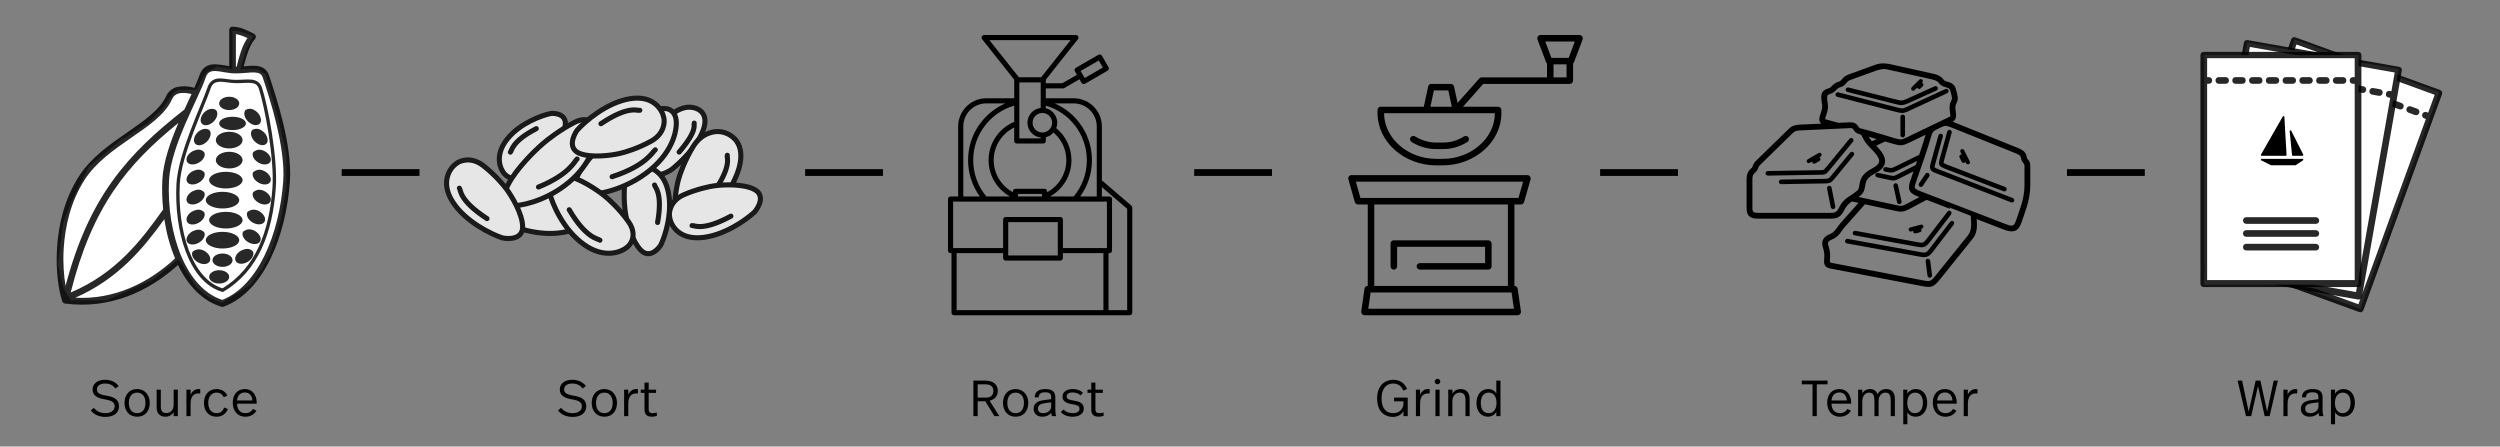 <svg width="739" height="132" viewBox="0 0 739 132" fill="none" xmlns="http://www.w3.org/2000/svg">
<rect x="0" y="0" width="739" height="132" fill="#808080" stroke="none"/>
<path d="M48.23 31.858L51.264 27.307L52.782 26.549H55.816H58.091L59.608 23.514L61.126 21.239L64.16 19.722L68.711 20.48V18.963V15.17V9.102H70.228L74.779 10.619L72.504 15.17L70.987 20.48H72.504H76.296L78.572 21.997L82.365 35.651L84.641 45.512V55.373L83.124 64.476L81.606 69.786L80.089 74.337L77.814 78.888L74.021 84.198L65.677 89.508L61.884 87.991L58.091 84.957L52.782 76.613L45.196 82.681L31.542 88.749H20.923L18.647 84.957L17.13 78.13L18.647 65.993L20.923 59.925L26.232 49.305L35.335 41.72L43.679 36.41L48.23 31.858Z" fill="white"/>
<path d="M67.752 8.875V19.537C66.417 19.345 65.071 19.067 63.768 19.013C62.792 18.972 61.817 19.094 60.926 19.629C60.035 20.164 59.347 21.088 58.918 22.372C58.604 23.311 58.06 24.585 57.436 25.977C55.603 25.389 53.789 25.378 52.03 25.792C50.787 26.212 49.698 27.128 49.065 28.504C47.267 32.414 42.677 35.636 37.575 39.165C32.472 42.694 26.875 46.553 23.274 52.2C18.96 58.965 17.253 66.657 16.849 73.4C16.445 80.143 17.341 85.904 18.393 89.054C18.505 89.405 18.83 89.68 19.197 89.732C32.288 91.45 43.838 86.299 52.617 78.33C55.549 84.376 59.848 89.043 65.497 90.687C65.7 90.742 65.919 90.731 66.115 90.656C72.163 88.394 76.781 83.044 80.015 76.358C83.248 69.672 85.139 61.605 85.698 53.679C86.463 42.842 81.529 28.29 79.551 22.372C79.214 21.362 78.643 20.591 77.883 20.122C77.124 19.654 76.252 19.484 75.382 19.444C74.326 19.396 73.208 19.503 72.046 19.599C72.945 16.166 73.945 12.989 75.382 11.556C75.813 11.11 75.662 10.256 75.103 9.984C73.127 8.998 71.047 7.889 68.741 7.889C68.137 7.876 67.835 8.185 67.752 8.875ZM69.729 10.077C70.805 10.266 71.954 10.675 73.157 11.248C71.572 13.459 70.741 16.556 69.945 19.721C69.872 19.722 69.802 19.721 69.729 19.721V10.077ZM63.706 20.985C65.24 21.049 67.377 21.694 69.729 21.694C71.954 21.694 73.921 21.353 75.289 21.416C75.973 21.448 76.48 21.569 76.833 21.786C77.186 22.004 77.472 22.311 77.698 22.988C79.674 28.902 84.434 43.447 83.721 53.556C83.177 61.264 81.317 69.099 78.223 75.495C75.186 81.774 70.969 86.57 65.714 88.653C60.489 86.978 56.358 82.25 53.636 75.865C50.853 69.336 49.568 61.176 49.961 53.309C50.214 48.242 52.392 42.145 54.779 36.608C57.167 31.071 59.725 26.12 60.772 22.988C61.099 22.008 61.515 21.583 61.945 21.324C62.565 20.996 63.099 21.002 63.706 20.985ZM64.941 23.173C64.175 23.189 63.421 23.35 62.779 23.789C62.137 24.228 61.636 24.924 61.297 25.946C60.49 28.372 58.319 33.25 56.293 38.611C54.266 43.971 52.381 49.842 52.154 54.418C51.816 61.215 52.67 68.409 54.872 74.294C57.074 80.178 60.636 84.804 65.683 86.28C65.817 86.318 65.967 86.294 66.084 86.219C76.406 80.044 80.599 68.733 81.528 55.497C82.157 46.535 79.145 31.044 77.451 25.947C77.192 25.166 76.8 24.61 76.277 24.221C75.755 23.832 75.115 23.625 74.455 23.543C73.135 23.379 71.616 23.605 69.883 23.605C68.154 23.664 66.441 23.159 64.941 23.173ZM64.941 24.159C66.249 24.131 67.998 24.59 69.883 24.59C71.692 24.59 73.222 24.39 74.331 24.529C74.886 24.598 75.346 24.735 75.69 24.991C76.034 25.247 76.312 25.616 76.524 26.254C78.138 31.11 81.147 46.746 80.54 55.404C79.63 68.371 75.575 79.24 65.775 85.233C61.248 83.814 57.907 79.56 55.799 73.924C53.659 68.206 52.81 61.126 53.142 54.449C53.358 50.104 55.206 44.307 57.219 38.98C59.233 33.654 61.375 28.806 62.223 26.254C62.516 25.373 62.901 24.887 63.335 24.59C63.882 24.256 64.457 24.23 64.941 24.159ZM56.633 27.795C55.983 29.203 55.245 30.754 54.501 32.386C37.9 45.376 26.366 57.972 19.382 84.493C18.884 81.586 18.57 77.787 18.826 73.523C19.215 67.025 20.865 59.641 24.942 53.247C28.261 48.042 33.619 44.294 38.718 40.768C43.816 37.242 48.716 33.99 50.856 29.336C51.282 28.41 51.847 27.942 52.648 27.672C54.01 27.279 55.345 27.504 56.633 27.795ZM67.752 28.596C66.115 28.596 64.787 29.479 64.787 30.568C64.787 31.657 66.115 32.54 67.752 32.54C69.39 32.54 70.717 31.657 70.717 30.568C70.717 29.479 69.39 28.596 67.752 28.596ZM72.632 32.479C71.876 33.234 72.177 34.766 73.312 35.899C74.447 37.032 75.984 37.332 76.74 36.577C77.497 35.822 77.165 34.289 76.03 33.157C74.831 32.136 73.869 31.852 72.632 32.479ZM60.401 33.187C59.266 34.32 58.964 35.853 59.721 36.608C60.478 37.363 62.014 37.062 63.15 35.93C64.285 34.797 64.586 33.265 63.829 32.51C62.67 31.738 61.203 32.408 60.401 33.187ZM68.741 34.512C66.557 34.512 64.787 35.395 64.787 36.484C64.787 37.574 66.557 38.457 68.741 38.457C70.924 38.457 72.694 37.574 72.694 36.484C72.694 35.395 70.924 34.512 68.741 34.512ZM52.741 36.33C50.399 41.816 48.253 47.839 47.984 53.217C47.84 56.108 47.943 59.031 48.231 61.906C41.699 71.153 34.195 80.846 20.895 86.465C27.32 60.937 37.616 48.603 52.741 36.33ZM74.609 38.395C73.852 39.15 74.153 40.683 75.289 41.815C76.424 42.948 77.96 43.248 78.717 42.493C79.474 41.738 79.142 40.206 78.007 39.073C76.808 38.052 75.846 37.768 74.609 38.395ZM58.424 39.104C57.289 40.236 56.988 41.769 57.745 42.524C58.501 43.279 60.038 42.979 61.173 41.846C62.308 40.714 62.609 39.181 61.853 38.426C60.693 37.655 59.227 38.324 58.424 39.104ZM67.752 38.95C65.569 38.95 63.798 40.053 63.798 41.415C63.798 42.776 65.569 43.88 67.752 43.88C69.936 43.88 71.706 42.776 71.706 41.415C71.706 40.053 69.936 38.95 67.752 38.95ZM56.849 44.743C55.458 45.544 54.769 46.93 55.304 47.855C55.84 48.78 57.404 48.872 58.795 48.071C60.185 47.27 60.874 45.883 60.339 44.959C59.157 43.855 58.097 44.186 56.849 44.743ZM74.856 44.959C74.321 45.883 75.01 47.27 76.401 48.071C77.791 48.872 79.356 48.78 79.891 47.855C80.426 46.93 79.706 45.544 78.316 44.743C76.931 43.981 75.907 44.151 74.856 44.959ZM67.752 44.866C65.569 44.866 63.798 45.969 63.798 47.331C63.798 48.692 65.569 49.796 67.752 49.796C69.936 49.796 71.706 48.692 71.706 47.331C71.706 45.969 69.936 44.866 67.752 44.866ZM56.849 50.659C55.458 51.46 54.769 52.846 55.304 53.771C55.84 54.696 57.404 54.788 58.795 53.987C60.185 53.186 60.874 51.799 60.339 50.874C59.157 49.77 58.097 50.102 56.849 50.659ZM74.856 50.874C74.321 51.799 75.01 53.186 76.401 53.987C77.791 54.788 79.356 54.696 79.891 53.771C80.426 52.846 79.706 51.46 78.316 50.659C76.931 49.897 75.907 50.067 74.856 50.874ZM66.764 50.782C64.034 50.782 61.822 51.886 61.822 53.247C61.822 54.608 64.034 55.712 66.764 55.712C69.493 55.712 71.706 54.608 71.706 53.247C71.706 51.886 69.493 50.782 66.764 50.782ZM56.849 56.575C55.458 57.376 54.769 58.762 55.304 59.687C55.84 60.612 57.404 60.704 58.795 59.903C60.185 59.102 60.874 57.715 60.339 56.791C59.157 55.687 58.097 56.018 56.849 56.575ZM74.856 56.791C74.321 57.715 75.01 59.102 76.401 59.903C77.791 60.704 79.356 60.612 79.891 59.687C80.426 58.762 79.706 57.376 78.316 56.575C76.931 55.813 75.907 55.983 74.856 56.791ZM65.775 56.698C63.046 56.698 60.833 57.802 60.833 59.163C60.833 60.525 63.046 61.628 65.775 61.628C68.505 61.628 70.717 60.525 70.717 59.163C70.717 57.802 68.505 56.698 65.775 56.698ZM73.157 62.645C72.622 63.57 73.311 64.987 74.702 65.788C76.093 66.589 77.657 66.466 78.192 65.541C78.728 64.617 78.007 63.23 76.617 62.429C75.247 61.688 74.192 61.882 73.157 62.645ZM56.849 62.491C55.458 63.292 54.769 64.678 55.304 65.603C55.84 66.528 57.404 66.62 58.795 65.819C60.185 65.018 60.874 63.632 60.339 62.707C59.157 61.603 58.097 61.934 56.849 62.491ZM66.764 62.614C64.034 62.614 61.822 63.718 61.822 65.079C61.822 66.441 64.034 67.544 66.764 67.544C69.493 67.544 71.706 66.441 71.706 65.079C71.706 63.718 69.493 62.614 66.764 62.614ZM48.571 64.802C49.195 68.907 50.267 72.84 51.752 76.388C43.91 83.679 33.752 88.619 22.254 88.005C34.832 82.512 42.348 73.456 48.571 64.802ZM71.86 68.469C71.325 69.394 72.014 70.811 73.405 71.612C74.795 72.413 76.36 72.29 76.895 71.365C77.43 70.441 76.71 69.054 75.32 68.253C73.95 67.512 72.894 67.705 71.86 68.469ZM56.849 68.408C55.458 69.209 54.769 70.595 55.304 71.52C55.84 72.445 57.404 72.537 58.795 71.736C60.185 70.935 60.874 69.548 60.339 68.623C59.157 67.519 58.097 67.851 56.849 68.408ZM65.775 68.531C63.046 68.531 60.833 69.635 60.833 70.996C60.833 72.358 63.046 73.461 65.775 73.461C68.505 73.461 70.717 72.358 70.717 70.996C70.717 69.635 68.505 68.531 65.775 68.531ZM71.243 74.078C69.852 74.879 69.163 76.265 69.698 77.19C70.233 78.115 71.767 78.237 73.157 77.436C74.548 76.635 75.268 75.218 74.733 74.293C73.665 73.156 72.397 73.584 71.243 74.078ZM56.941 74.386C56.406 75.311 57.095 76.728 58.486 77.529C59.876 78.33 61.441 78.207 61.976 77.282C62.511 76.357 61.822 74.971 60.432 74.17C59.053 73.431 57.98 73.618 56.941 74.386ZM65.775 74.94C64.138 74.94 62.81 75.823 62.81 76.912C62.81 78.002 64.138 78.885 65.775 78.885C67.413 78.885 68.741 78.002 68.741 76.912C68.741 75.823 67.413 74.94 65.775 74.94ZM64.787 79.871C63.149 79.871 61.822 80.754 61.822 81.843C61.822 82.932 63.149 83.815 64.787 83.815C66.425 83.815 67.752 82.932 67.752 81.843C67.752 80.754 66.425 79.871 64.787 79.871Z" fill="black" fill-opacity="0.84"/>
<g opacity="0.8">
<path d="M197.396 35.171C199.599 32.218 202.642 31.616 203.888 31.684C205.913 31.714 209.575 33.017 208.018 37.992C206.462 42.966 201.012 48.163 198.481 50.139C196.878 51.203 193.428 52.767 192.453 50.511C191.478 48.255 192.679 43.99 193.402 42.139C193.815 41.047 195.193 38.124 197.396 35.171Z" fill="white"/>
<path d="M205.211 36.39C204.958 36.882 206.362 38.428 200.755 44.958M203.888 31.684C202.642 31.616 199.599 32.218 197.396 35.171C195.193 38.124 193.815 41.047 193.402 42.139C192.679 43.99 191.478 48.255 192.453 50.511C193.428 52.767 196.878 51.203 198.481 50.139C201.012 48.163 206.462 42.966 208.018 37.992C209.575 33.017 205.913 31.714 203.888 31.684Z" stroke="black" stroke-width="1.5" stroke-linecap="round" stroke-linejoin="round"/>
<path d="M184.654 54.625C185.032 50.69 187.779 49.424 189.106 49.283C191.211 48.957 195.816 49.866 197.399 56.111C198.981 62.355 196.697 69.561 195.357 72.384C194.387 73.947 191.836 76.439 189.387 73.907C186.938 71.375 185.444 66.045 185.004 63.697C184.73 62.312 184.276 58.561 184.654 54.625Z" fill="white"/>
<path d="M193.482 54.691C193.537 55.326 195.973 56.93 194.38 65.764M189.106 49.283C187.779 49.424 185.032 50.69 184.654 54.625C184.276 58.561 184.73 62.312 185.004 63.697C185.444 66.045 186.938 71.375 189.387 73.907C191.836 76.439 194.387 73.947 195.357 72.384C196.697 69.561 198.981 62.355 197.399 56.111C195.816 49.866 191.211 48.957 189.106 49.283Z" stroke="black" stroke-width="1.5" stroke-linecap="round" stroke-linejoin="round"/>
<path d="M193.549 32.712C198.103 30.796 199.635 33.612 199.831 35.259C200.262 37.81 199.33 44.384 192.16 50.274C184.99 56.164 176.611 57.59 173.318 57.566C171.488 57.256 168.545 55.448 171.406 50.698C174.267 45.949 180.383 40.734 183.084 38.721C184.675 37.516 188.995 34.627 193.549 32.712Z" fill="white"/>
<path d="M193.699 44.287C192.967 44.747 191.177 48.913 180.937 52.239M199.831 35.259C199.635 33.612 198.103 30.796 193.549 32.712C188.995 34.627 184.675 37.516 183.084 38.721C180.383 40.734 174.267 45.949 171.406 50.698C168.545 55.448 171.488 57.256 173.318 57.566C176.611 57.59 184.99 56.164 192.16 50.274C199.33 44.384 200.262 37.81 199.831 35.259Z" stroke="black" stroke-width="1.5" stroke-linecap="round" stroke-linejoin="round"/>
<path d="M171.241 54.235C175.655 54.78 176.61 57.911 176.536 59.408C176.535 61.787 174.686 66.942 167.295 68.532C159.904 70.122 152.103 67.331 149.125 65.737C147.518 64.598 145.131 61.651 148.447 58.972C151.763 56.294 158.097 54.776 160.849 54.352C162.474 54.086 166.826 53.69 171.241 54.235Z" fill="white" stroke="black" stroke-width="1.5" stroke-linecap="round" stroke-linejoin="round"/>
<path d="M185.793 65.546C188.355 69.182 186.678 71.993 185.519 72.944C183.756 74.541 178.695 76.634 172.552 72.228C166.409 67.822 163.235 60.168 162.416 56.892C162.179 54.936 162.759 51.188 166.971 51.845C171.183 52.502 176.562 56.173 178.726 57.927C180.014 58.951 183.231 61.91 185.793 65.546Z" fill="white"/>
<path d="M177.337 71.006C176.813 70.492 173.302 70.629 168.261 62.001M185.519 72.944C186.678 71.993 188.355 69.182 185.793 65.546C183.231 61.91 180.014 58.951 178.726 57.927C176.562 56.173 171.183 52.502 166.971 51.845C162.759 51.188 162.179 54.936 162.416 56.892C163.235 60.168 166.409 67.822 172.552 72.228C178.695 76.634 183.756 74.541 185.519 72.944Z" stroke="black" stroke-width="1.5" stroke-linecap="round" stroke-linejoin="round"/>
<path d="M155.338 51.825C152.259 53.757 149.924 52.354 149.141 51.411C147.824 49.972 146.131 45.908 149.899 41.159C153.666 36.41 160.119 34.099 162.875 33.537C164.517 33.402 167.651 33.961 167.049 37.279C166.448 40.598 163.305 44.762 161.809 46.429C160.935 47.422 158.417 49.892 155.338 51.825Z" fill="white"/>
<path d="M150.864 44.981C151.302 44.58 151.23 41.795 158.522 38.031M149.141 51.411C149.924 52.354 152.259 53.757 155.338 51.825C158.417 49.892 160.935 47.422 161.809 46.429C163.305 44.762 166.448 40.598 167.049 37.279C167.651 33.961 164.517 33.402 162.875 33.537C160.119 34.099 153.666 36.41 149.899 41.159C146.131 45.908 147.824 49.972 149.141 51.411Z" stroke="black" stroke-width="1.5" stroke-linecap="round" stroke-linejoin="round"/>
<path d="M169.84 36.165C173.963 34.07 175.533 36.605 175.803 38.134C176.337 40.494 175.82 46.711 169.48 52.702C163.14 58.692 155.442 60.583 152.385 60.779C150.672 60.61 147.846 59.112 150.249 54.475C152.652 49.838 158.05 44.55 160.449 42.486C161.861 41.252 165.716 38.261 169.84 36.165Z" fill="white"/>
<path d="M170.591 46.994C169.937 47.473 168.497 51.492 159.172 55.286M175.803 38.134C175.533 36.605 173.963 34.07 169.84 36.165C165.716 38.261 161.861 41.252 160.449 42.486C158.05 44.55 152.652 49.838 150.249 54.475C147.846 59.112 150.672 60.61 152.385 60.779C155.442 60.583 163.14 58.692 169.48 52.702C175.82 46.711 176.337 40.494 175.803 38.134Z" stroke="black" stroke-width="1.5" stroke-linecap="round" stroke-linejoin="round"/>
<path d="M142.823 48.95C139.364 46.279 136.145 47.392 134.968 48.282C133.019 49.618 130.054 53.757 133.793 59.633C137.532 65.508 145.144 69.203 148.482 70.316C150.513 70.761 154.558 70.716 154.491 66.977C154.425 63.238 151.348 58.116 149.818 56.022C148.927 54.778 146.282 51.621 142.823 48.95Z" fill="white"/>
<path d="M135.796 55.627C136.262 56.145 135.594 59.178 143.956 64.613M134.968 48.282C136.145 47.392 139.364 46.279 142.823 48.95C146.282 51.621 148.927 54.778 149.818 56.022C151.348 58.116 154.425 63.238 154.491 66.977C154.558 70.716 150.513 70.761 148.482 70.316C145.144 69.203 137.532 65.508 133.793 59.633C130.054 53.757 133.019 49.618 134.968 48.282Z" stroke="black" stroke-width="1.5" stroke-linecap="round" stroke-linejoin="round"/>
<path d="M204.919 43.299C207.409 39.243 211.217 38.691 212.81 38.922C215.391 39.18 220.188 41.462 218.735 48.523C217.281 55.584 210.897 62.554 207.887 65.157C205.959 66.533 201.735 68.439 200.255 65.058C198.775 61.678 199.852 55.61 200.575 52.998C200.985 51.455 202.428 47.355 204.919 43.299Z" fill="white"/>
<path d="M214.992 45.898C214.723 46.586 216.674 48.981 210.231 57.872M212.81 38.922C211.217 38.691 207.409 39.243 204.919 43.299C202.428 47.355 200.985 51.455 200.575 52.998C199.852 55.61 198.775 61.678 200.255 65.058C201.735 68.439 205.959 66.533 207.887 65.157C210.897 62.554 217.281 55.584 218.735 48.523C220.188 41.462 215.391 39.18 212.81 38.922Z" stroke="black" stroke-width="1.5" stroke-linecap="round" stroke-linejoin="round"/>
<path d="M202.139 57.566C198.245 59.278 197.697 62.547 197.909 63.968C198.142 66.256 200.299 70.718 207.062 70.26C213.826 69.802 220.529 65.019 223.036 62.684C224.362 61.156 226.209 57.678 222.982 55.993C219.756 54.308 213.945 54.551 211.442 54.883C209.964 55.064 206.034 55.854 202.139 57.566Z" fill="white"/>
<path d="M204.572 66.682C205.231 66.526 207.512 68.51 216.053 63.896M197.909 63.968C197.697 62.547 198.245 59.278 202.139 57.566C206.034 55.854 209.964 55.064 211.442 54.883C213.945 54.551 219.756 54.308 222.982 55.993C226.209 57.678 224.362 61.156 223.036 62.684C220.529 65.019 213.826 69.802 207.062 70.26C200.299 70.718 198.142 66.256 197.909 63.968Z" stroke="black" stroke-width="1.5" stroke-linecap="round" stroke-linejoin="round"/>
<path d="M192.499 41.707C196.322 39.577 196.568 36.176 196.213 34.742C195.753 32.42 193.113 28.059 186.23 29.181C179.347 30.304 172.943 35.852 170.602 38.485C169.391 40.179 167.836 43.919 171.303 45.333C174.771 46.747 180.699 45.936 183.23 45.354C184.727 45.026 188.676 43.837 192.499 41.707Z" fill="white"/>
<path d="M189.127 32.605C188.466 32.83 185.938 31.018 177.636 36.569M196.213 34.742C196.568 36.176 196.322 39.577 192.499 41.707C188.676 43.837 184.727 45.026 183.23 45.354C180.699 45.936 174.771 46.747 171.303 45.333C167.836 43.919 169.391 40.179 170.602 38.485C172.943 35.852 179.347 30.304 186.23 29.181C193.113 28.059 195.753 32.42 196.213 34.742Z" stroke="black" stroke-width="1.5" stroke-linecap="round" stroke-linejoin="round"/>
</g>
<path d="M334.439 60.793L325.715 53.317V37.376C325.715 36.139 325.444 34.961 324.958 33.905C324.123 32.095 322.662 30.631 320.85 29.8C319.792 29.313 318.618 29.042 317.38 29.042H309.145V26.13H314.211C314.345 26.13 314.476 26.094 314.59 26.028L319.095 23.428L319.699 24.473C319.838 24.716 320.092 24.852 320.356 24.852C320.485 24.852 320.613 24.819 320.735 24.748L327.406 20.897C327.58 20.798 327.705 20.632 327.758 20.437C327.808 20.243 327.784 20.036 327.682 19.864L325.725 16.472C325.515 16.111 325.051 15.987 324.689 16.193L318.019 20.044C317.845 20.146 317.716 20.312 317.666 20.507C317.612 20.698 317.64 20.906 317.742 21.08L318.339 22.116L314.009 24.614H309.145V23.602C309.145 23.581 309.145 23.564 309.143 23.547L318.635 11.582C318.816 11.353 318.85 11.044 318.722 10.782C318.597 10.521 318.332 10.354 318.041 10.354H290.905C290.614 10.354 290.348 10.521 290.222 10.782C290.096 11.044 290.129 11.355 290.311 11.582L299.804 23.547C299.802 23.564 299.802 23.581 299.802 23.602V29.042H291.566C290.329 29.042 289.155 29.312 288.097 29.8C286.286 30.631 284.824 32.095 283.991 33.905C283.504 34.961 283.232 36.139 283.232 37.376V58.084H280.987C280.567 58.084 280.229 58.423 280.229 58.842V74.078C280.229 74.498 280.567 74.835 280.987 74.835H281.265V92.431C281.265 92.85 281.603 93.188 282.022 93.188H333.948C334.364 93.188 334.705 92.85 334.705 92.431V61.367C334.705 61.145 334.607 60.936 334.439 60.793ZM324.79 17.887L325.991 19.966L320.632 23.059L320.071 22.09V22.087C320.071 22.085 320.069 22.085 320.069 22.083L319.99 21.949L319.433 20.982L324.79 17.887ZM317.38 30.556C321.139 30.556 324.199 33.614 324.199 37.376V58.084H319.298C321.49 55.067 322.783 51.357 322.783 47.352C322.783 39.844 318.243 33.379 311.764 30.558H317.38V30.556ZM309.145 31.219C316.138 33.246 321.266 39.712 321.266 47.352C321.266 51.431 319.805 55.173 317.379 58.084H310.37C314.152 55.999 316.722 51.968 316.722 47.352C316.722 43.534 314.966 40.118 312.218 37.871C312.412 37.378 312.518 36.841 312.518 36.281C312.518 34.207 311.077 32.465 309.145 32.001V31.219ZM309.145 33.583C310.232 33.996 311.003 35.05 311.003 36.28C311.003 36.511 310.978 36.731 310.927 36.944C310.867 37.199 310.775 37.438 310.654 37.664H310.651C310.528 37.889 310.375 38.096 310.198 38.278C309.906 38.583 309.547 38.826 309.147 38.977C308.906 39.069 308.651 39.129 308.388 39.155C308.3 39.163 308.209 39.167 308.118 39.167C307.951 39.167 307.789 39.153 307.631 39.127C306.389 38.916 305.414 37.907 305.254 36.647C305.239 36.528 305.231 36.404 305.231 36.281C305.231 36.15 305.241 36.019 305.259 35.89C305.291 35.631 305.361 35.379 305.465 35.145C305.844 34.261 306.654 33.602 307.629 33.434C307.788 33.41 307.95 33.394 308.116 33.394C308.207 33.394 308.297 33.398 308.386 33.406C308.65 33.432 308.905 33.492 309.145 33.583ZM303.73 36.643C303.902 38.739 305.551 40.424 307.629 40.654V40.911H301.315V24.36H307.629V31.906C305.82 32.106 304.341 33.405 303.871 35.119C303.804 35.367 303.756 35.625 303.732 35.887C303.72 36.015 303.715 36.146 303.715 36.281C303.715 36.404 303.72 36.525 303.73 36.643ZM292.472 11.869H316.473L307.762 22.845H301.182L292.472 11.869ZM300.559 42.427H308.387C308.807 42.427 309.145 42.089 309.145 41.67V40.56C310.041 40.347 310.835 39.853 311.422 39.181C313.735 41.149 315.206 44.084 315.206 47.35C315.206 51.442 312.902 55.008 309.523 56.818V56.569C309.523 56.149 309.185 55.812 308.766 55.812H300.178C299.76 55.812 299.421 56.149 299.421 56.569V56.818C296.042 55.008 293.738 51.442 293.738 47.35C293.738 43.108 296.216 39.429 299.799 37.691V41.668C299.8 42.088 300.139 42.427 300.559 42.427ZM308.009 57.326V58.083H300.937V57.326H308.009ZM299.8 36.029C295.358 37.868 292.224 42.251 292.224 47.35C292.224 51.967 294.792 55.998 298.576 58.083H291.569C289.141 55.172 287.68 51.429 287.68 47.35C287.68 39.711 292.808 33.246 299.802 31.218V36.029H299.8ZM284.747 37.376C284.747 33.616 287.807 30.556 291.565 30.556H297.182C290.703 33.378 286.163 39.842 286.163 47.35C286.163 51.356 287.456 55.066 289.648 58.083H284.747V37.376ZM326.166 91.674H282.78V74.835H296.518V76.267C296.518 76.687 296.856 77.025 297.275 77.025H313.438C313.858 77.025 314.195 76.687 314.195 76.267V74.835H326.166V91.674ZM298.032 75.509V65.661H312.681V75.509H298.032ZM327.202 73.321H314.195V64.904C314.195 64.484 313.858 64.147 313.438 64.147H297.275C297.249 64.147 297.222 64.149 297.198 64.151C297.198 64.151 297.198 64.151 297.195 64.151C296.814 64.19 296.518 64.514 296.518 64.904V73.321H281.744V59.599H327.201V73.321H327.202ZM333.19 91.674H327.682V74.835H327.961C328.38 74.835 328.718 74.498 328.718 74.078V58.842C328.718 58.423 328.38 58.084 327.961 58.084H325.716V55.312L333.191 61.717V91.674H333.19Z" fill="black"/>
<path d="M455.188 10.354C454.634 10.458 454.262 11.123 454.465 11.649L457.024 18.391C457.08 18.541 457.174 18.677 457.295 18.782V22.876C450.818 22.876 444.311 22.876 437.848 22.876C437.641 22.913 437.448 23.021 437.307 23.177L430.864 30.43L429.811 25.554C429.716 25.134 429.309 24.805 428.878 24.802C426.9 24.802 424.88 24.802 422.917 24.802C422.549 24.877 422.239 25.186 422.165 25.554L420.87 31.544C416.582 31.544 412.26 31.544 407.986 31.544C407.544 31.628 407.195 32.058 407.203 32.507V33.47C407.203 42.002 415.153 48.881 424.543 48.881H426.469C435.859 48.881 443.809 42.002 443.809 33.47V32.507C443.809 32.003 443.35 31.544 442.846 31.544H432.46L438.451 24.802C446.98 24.802 455.509 24.802 464.038 24.802C464.543 24.802 465.002 24.343 465.002 23.839V18.812C465.127 18.699 465.221 18.552 465.272 18.391L467.831 11.649C468.043 11.07 467.545 10.355 466.928 10.354C463.021 10.354 459.08 10.354 455.188 10.354ZM456.783 12.281H465.513L463.707 17.097H458.59L456.783 12.281ZM459.222 19.023H463.075V22.876C461.79 22.876 460.506 22.876 459.222 22.876V19.023ZM423.85 26.728H428.125L429.149 31.544H422.827L423.85 26.728ZM409.13 33.47H441.882C441.882 40.794 434.92 46.955 426.469 46.955H424.543C416.092 46.955 409.13 40.794 409.13 33.47ZM417.77 40.182C417.344 40.176 416.933 40.486 416.824 40.897C416.714 41.309 416.915 41.782 417.288 41.988C419.403 43.293 421.928 44.065 424.392 44.065H426.62C429.115 44.065 431.574 43.346 433.724 41.988C434.193 41.742 434.373 41.07 434.091 40.623C433.809 40.175 433.126 40.047 432.701 40.363C430.857 41.527 428.745 42.139 426.62 42.139H424.392C422.334 42.139 420.123 41.45 418.311 40.333C418.151 40.231 417.96 40.178 417.77 40.182ZM399.316 51.77C398.793 51.868 398.422 52.462 398.564 52.974L400.49 59.717C400.596 60.126 401 60.439 401.423 60.439H404.313V84.518C404.253 84.508 404.193 84.508 404.133 84.518C403.737 84.589 403.406 84.933 403.35 85.331L402.387 92.073C402.3 92.624 402.791 93.193 403.35 93.186H448.625C449.184 93.196 449.676 92.624 449.589 92.073L448.625 85.331C448.554 84.878 448.12 84.512 447.662 84.518V60.439H449.589C450.012 60.439 450.416 60.126 450.522 59.717L452.449 52.974C452.595 52.407 452.101 51.77 451.515 51.77C434.12 51.77 416.699 51.77 399.316 51.77ZM400.791 53.697H450.221L448.866 58.513H402.146L400.791 53.697ZM406.24 60.439H445.735V84.518H406.24V60.439ZM411.839 71.034C411.398 71.117 411.049 71.547 411.056 71.997V78.739C411.049 79.248 411.511 79.716 412.02 79.716C412.529 79.716 412.99 79.248 412.983 78.739V72.96H438.992V77.776H419.726C419.217 77.766 418.749 78.23 418.749 78.739C418.749 79.248 419.217 79.709 419.726 79.702H439.956C440.46 79.702 440.919 79.243 440.919 78.739V71.997C440.919 71.493 440.46 71.034 439.956 71.034C430.588 71.034 421.193 71.034 411.839 71.034ZM405.156 86.444C419.039 86.444 432.933 86.444 446.819 86.444L447.512 91.26H404.464L405.156 86.444Z" fill="black"/>
<path d="M552.355 51.902C551.141 52.949 550.974 53.996 550.826 54.931C550.688 55.802 550.563 56.589 549.794 57.261C549.219 57.763 548.687 58.142 548.191 58.472L560.514 61.139C562.035 61.468 562.365 61.451 563.783 60.736L568.602 58.184L567.041 57.582C564.127 56.51 564.569 55.297 565.407 52.88C565.781 51.799 566.15 50.716 566.521 49.633L561.558 52.157C560.013 52.942 559.98 53.012 558.14 52.612L554.964 51.921C554.725 51.881 554.793 51.511 555.12 51.589L558.216 52.262C559.94 52.637 559.95 52.572 561.395 51.838L566.688 49.147C566.972 48.317 567.267 47.453 567.56 46.584L560.823 49.89C559.127 50.722 559.143 50.61 557.264 50.228C557.084 50.169 557.18 49.845 557.393 49.889C559.126 50.242 559.141 50.318 560.662 49.572L567.721 46.108C568.521 43.729 569.294 41.359 569.799 39.605C569.874 39.347 569.942 39.111 570.065 38.864L563.987 41.791C562.449 42.531 561.765 42.612 560.101 42.133L557.195 41.294L553.763 42.901C554.754 43.918 555.766 44.974 556.31 46.051C556.744 46.909 556.893 47.761 556.539 48.586C555.767 50.388 553.765 50.688 552.355 51.902ZM565.615 26.288C565.573 26.33 565.505 26.33 565.463 26.288C565.421 26.246 565.421 26.178 565.463 26.136L567.704 23.897C567.746 23.855 567.814 23.855 567.856 23.897C567.898 23.939 567.898 24.007 567.856 24.049L565.615 26.288ZM567.382 25.766C567.34 25.808 567.272 25.808 567.23 25.766C567.188 25.724 567.188 25.656 567.23 25.614L567.876 24.969C567.918 24.927 567.986 24.927 568.028 24.969C568.07 25.011 568.07 25.079 568.028 25.121L567.382 25.766ZM579.953 44.72C579.927 44.667 579.948 44.603 580.001 44.577C580.054 44.55 580.118 44.572 580.145 44.624L581.813 47.944C581.84 47.997 581.818 48.061 581.765 48.088C581.713 48.114 581.648 48.093 581.622 48.04L579.953 44.72ZM579.69 46.314C579.664 46.261 579.685 46.197 579.738 46.17C579.791 46.144 579.856 46.165 579.882 46.218L580.539 47.524C580.565 47.577 580.544 47.641 580.491 47.668C580.438 47.694 580.373 47.673 580.347 47.62L579.69 46.314ZM534.708 47.714C534.656 47.744 534.591 47.726 534.561 47.675C534.531 47.624 534.549 47.558 534.6 47.529L537.82 45.671C537.872 45.642 537.938 45.659 537.967 45.71C537.997 45.762 537.979 45.827 537.928 45.857L534.708 47.714ZM536.315 47.883C536.264 47.913 536.198 47.895 536.169 47.844C536.139 47.793 536.157 47.727 536.208 47.698L537.476 46.967C537.527 46.937 537.592 46.955 537.622 47.006C537.651 47.058 537.634 47.123 537.582 47.153L536.315 47.883ZM564.815 67.943C564.758 67.958 564.699 67.924 564.684 67.867C564.669 67.81 564.703 67.751 564.76 67.736L567.933 66.886C567.991 66.871 568.05 66.905 568.065 66.962C568.08 67.02 568.046 67.079 567.989 67.094L564.815 67.943ZM566.146 68.503C566.088 68.518 566.029 68.484 566.014 68.427C565.999 68.37 566.033 68.311 566.09 68.296L567.386 67.949C567.443 67.933 567.502 67.967 567.517 68.025C567.533 68.082 567.499 68.141 567.441 68.156L566.146 68.503ZM567.966 54.692C567.835 54.887 567.538 54.687 567.669 54.492L569.575 51.665C569.63 51.583 569.742 51.561 569.824 51.617C569.906 51.672 569.928 51.783 569.872 51.865L567.966 54.692ZM570.624 81.408C570.654 81.641 570.299 81.687 570.269 81.454L569.71 77.177C569.679 76.944 570.034 76.898 570.064 77.131L570.624 81.408ZM548.299 69.076C548.068 69.033 548.133 68.682 548.364 68.724L566.513 72.037C568.256 72.355 568.682 72.499 569.832 70.997L576.076 62.848C576.136 62.769 576.248 62.754 576.327 62.814C576.406 62.874 576.421 62.986 576.361 63.065L570.118 71.213C568.889 72.817 568.359 72.737 566.462 72.391L548.299 69.076ZM546.032 71.457C545.801 71.416 545.864 71.064 546.095 71.106L567.806 75.057C569.256 75.321 569.776 75.091 570.65 73.952L576.854 65.861C576.914 65.782 577.026 65.767 577.105 65.827C577.183 65.887 577.198 65.999 577.138 66.078L570.935 74.169C569.978 75.416 569.327 75.697 567.743 75.409L546.032 71.457ZM551.103 59.835L544.953 66.766C543.722 68.153 543.358 69.515 541.353 70.33C540.073 70.85 539.574 71.494 540.034 72.863C540.604 74.557 540.506 75.766 540.436 76.643C540.339 77.848 540.53 78.044 541.641 78.256L567.977 83.296C570.681 83.86 571.008 83.685 572.608 81.697L582.074 69.939C583.563 68.089 583.128 65.955 583.053 63.773C583.052 63.734 570.644 58.971 569.487 58.525L564.111 61.372C562.537 62.166 562.055 62.205 560.357 61.838L551.103 59.835ZM583.778 64.032C583.86 66.429 584.272 68.35 582.635 70.383L573.166 82.145C571.325 84.432 570.919 84.639 567.837 83.998L541.54 78.966C539.879 78.648 539.58 78.332 539.721 76.587C539.787 75.769 539.878 74.641 539.356 73.09C538.771 71.353 539.448 70.332 541.084 69.666C542.846 68.95 543.27 67.587 544.372 66.345L550.301 59.661L547.345 59.022C546.457 59.601 545.706 60.15 545.086 61.23C544.052 63.033 543.731 64.139 541.292 64.139H520.003V64.137C518.472 64.137 516.792 64.138 516.792 61.635V53.104C516.792 52.506 516.832 51.996 516.991 51.526C517.155 51.039 517.439 50.614 517.923 50.211C518.379 49.831 518.489 49.513 518.6 49.19C518.842 48.487 519.076 48.233 519.562 47.76L528.999 38.557C529.951 37.61 530.818 37.399 532.108 37.335L541.091 36.922L539.123 36.382C537.809 35.993 538.38 34.522 538.678 33.627C538.944 32.828 539.249 31.911 539.121 31.067L539.115 31.03C538.719 28.416 538.529 27.166 540.559 26.626C541.216 26.451 541.537 26.118 541.87 25.772C542.303 25.323 542.755 24.854 543.807 24.572C544.269 24.449 544.526 24.141 544.809 23.802C545.187 23.348 545.602 22.85 546.501 22.523L554.467 19.627C556.269 18.984 557.646 19.221 559.446 19.635L571.597 22.335C572.587 22.563 573.433 22.952 574.055 23.761C574.292 24.069 574.513 24.356 575.465 24.612C577.354 25.12 577.497 25.692 577.882 27.235C577.927 27.417 577.977 27.616 578.044 27.866C578.404 29.208 578.152 29.735 577.87 30.323C577.7 30.677 577.517 31.059 577.517 31.764C577.517 32.345 577.591 32.861 577.655 33.306C577.671 33.413 578.014 35.109 576.988 35.531L575.836 36.086C576.435 36.212 577.124 36.48 578.094 36.87L596.513 44.282C597.184 44.569 597.649 44.836 597.98 45.176C598.329 45.535 598.515 45.954 598.612 46.527C598.703 47.06 598.89 47.265 599.067 47.459C599.37 47.79 599.652 48.1 599.652 49.143V54.807C599.652 56.953 599.205 59.372 598.514 61.4L597.11 65.523C596.198 68.301 594.774 68.27 592.332 67.329L583.778 64.032ZM560.181 54.872C560.16 54.776 560.221 54.68 560.317 54.659C560.414 54.638 560.509 54.699 560.53 54.795L561.616 59.653C561.638 59.749 561.577 59.845 561.48 59.866C561.384 59.887 561.288 59.826 561.267 59.73L560.181 54.872ZM556.153 40.993L551.446 39.635C551.521 39.773 551.584 39.911 551.644 40.041C552.029 40.881 552.6 41.688 553.237 42.359L556.153 40.993ZM576.097 39.001C576.16 38.774 576.505 38.869 576.442 39.096L574.244 47.044C573.856 48.446 573.914 48.507 575.289 49.093L592.579 55.745C592.671 55.78 592.717 55.883 592.681 55.975C592.645 56.068 592.542 56.113 592.45 56.078L575.149 49.422C573.544 48.738 573.429 48.649 573.891 46.976L576.097 39.001ZM573.48 40.134C573.542 39.907 573.887 40.002 573.825 40.229L571.569 48.347C571.246 49.512 571.187 49.851 572.423 50.331L594.819 59.019C594.911 59.054 594.957 59.158 594.921 59.25C594.885 59.342 594.782 59.388 594.69 59.352L572.291 50.663C570.829 50.096 570.825 49.691 571.219 48.272L573.48 40.134ZM574.014 36.963L572.258 37.809C571.285 38.277 570.777 38.799 570.49 39.799C569.212 44.252 567.603 48.727 566.082 53.112C565.227 55.529 565.072 56.026 567.303 56.917L592.567 66.653C594.622 67.445 595.653 67.668 596.43 65.299L597.836 61.17C598.502 59.214 598.934 56.877 598.934 54.807V49.143C598.934 48.376 598.743 48.166 598.537 47.94C598.292 47.671 598.032 47.387 597.906 46.644C597.834 46.22 597.705 45.919 597.467 45.675C597.211 45.411 596.817 45.19 596.233 44.94L577.828 37.533C576.65 37.059 575.914 36.777 575.289 36.728C574.873 36.695 574.485 36.769 574.014 36.963ZM573.716 36.313L576.705 34.873C577.131 34.69 577.057 34.173 576.946 33.407C576.878 32.935 576.799 32.387 576.799 31.764C576.799 30.903 577.02 30.442 577.225 30.015C577.446 29.553 577.644 29.141 577.352 28.051C577.294 27.837 577.238 27.612 577.187 27.405C576.876 26.163 576.761 25.702 575.28 25.304C574.094 24.985 573.801 24.604 573.486 24.195C573.207 23.832 572.905 23.439 571.427 23.028L559.289 20.332C557.39 19.867 556.839 19.701 554.693 20.305L546.745 23.195C546.027 23.457 545.677 23.876 545.358 24.258C544.998 24.69 544.67 25.082 543.992 25.264C543.131 25.494 542.751 25.889 542.386 26.268C541.982 26.688 541.593 27.091 540.742 27.317C539.334 27.692 539.493 28.737 539.825 30.923L539.83 30.96C539.983 31.968 539.648 32.974 539.356 33.852C539.056 34.753 538.812 35.486 539.343 35.702L543.403 36.815L546.795 36.659C547.836 36.611 548.392 36.851 548.954 37.72C549.144 38.014 549.336 38.311 549.856 38.432C553.195 39.214 556.921 40.468 560.275 41.439C561.837 41.891 562.334 41.793 563.743 41.115L573.716 36.313ZM562.267 34.541C562.267 34.306 562.626 34.306 562.626 34.541V39.943C562.626 40.178 562.267 40.178 562.267 39.943V34.541ZM546.198 26.695C546.102 26.671 546.043 26.574 546.067 26.478C546.091 26.383 546.189 26.324 546.285 26.348L560.938 30.042C562.203 30.36 562.525 30.228 563.694 29.752L572.096 25.959C572.186 25.918 572.292 25.958 572.333 26.048C572.373 26.138 572.333 26.244 572.243 26.285L563.829 30.083C562.574 30.594 562.216 30.732 560.856 30.39L546.198 26.695ZM543.189 28.129C543.093 28.105 543.035 28.007 543.06 27.912C543.084 27.816 543.181 27.759 543.277 27.783L560.887 32.296C562.282 32.653 562.555 32.646 563.854 32.045L575.254 26.766C575.343 26.725 575.45 26.764 575.491 26.854C575.533 26.944 575.494 27.05 575.404 27.091L564.005 32.37C562.628 33.007 562.275 33.02 560.799 32.641L543.189 28.129ZM549.406 39.045C548.821 38.833 548.585 38.468 548.352 38.107C547.955 37.493 547.56 37.339 546.818 37.373L532.142 38.049C531.031 38.104 530.324 38.248 529.501 39.067L520.086 48.248C519.684 48.639 519.485 48.823 519.278 49.422C519.135 49.838 518.994 50.248 518.381 50.759C518.008 51.07 517.791 51.39 517.669 51.752C517.542 52.13 517.51 52.573 517.51 53.104V61.635C517.51 63.423 518.814 63.423 520.003 63.423V63.422H541.247C543.361 63.422 543.578 62.419 544.464 60.875C545.237 59.529 546.151 58.94 547.248 58.232C547.878 57.826 548.571 57.38 549.323 56.723C549.898 56.222 550.003 55.556 550.12 54.819C550.345 53.396 550.607 51.747 553.686 50.195C556.105 48.976 556.327 47.672 555.671 46.373C555.156 45.354 554.13 44.302 553.143 43.29C552.25 42.373 551.536 41.521 550.993 40.338C550.851 40.028 550.685 39.665 550.323 39.406C549.987 39.164 549.752 39.171 549.406 39.045ZM526.5 53.936C526.401 53.938 526.32 53.859 526.319 53.761C526.317 53.662 526.396 53.581 526.495 53.579L538.98 53.372C540.699 53.358 540.812 53.292 541.68 52.236L547.287 45.419C547.349 45.343 547.462 45.332 547.538 45.395C547.615 45.457 547.626 45.57 547.563 45.646L541.942 52.479C540.935 53.704 540.781 53.715 538.984 53.729L526.5 53.936ZM522.575 51.411C522.477 51.412 522.395 51.334 522.394 51.235C522.392 51.136 522.471 51.055 522.57 51.054L537.676 50.803C539.238 50.777 539.235 50.885 540.207 49.703L547.086 41.339C547.149 41.262 547.262 41.251 547.338 41.314C547.414 41.377 547.425 41.489 547.363 41.565L540.451 49.969C539.412 51.232 539.3 51.133 537.677 51.16L522.575 51.411ZM540.563 55.619C540.544 55.522 540.608 55.428 540.705 55.409C540.802 55.39 540.896 55.453 540.915 55.55L542.017 61.102C542.062 61.333 541.71 61.402 541.665 61.171L540.563 55.619Z" fill="black" stroke="black"/>
<mask id="mask0_4457_16375" style="mask-type:luminance" maskUnits="userSpaceOnUse" x="645" y="0" width="83" height="104">
<path d="M727.833 0H645V103.542H727.833V0Z" fill="white"/>
</mask>
<g mask="url(#mask0_4457_16375)">
<path d="M721.026 27.248L678.316 11.703L654.999 75.766L697.708 91.311L721.026 27.248Z" fill="white"/>
<path d="M678.552 11.053C677.995 10.85 677.489 11.086 677.286 11.643L654.07 75.429C653.867 75.986 654.104 76.492 654.661 76.695L697.37 92.24C697.927 92.443 698.433 92.206 698.636 91.649L721.852 27.864C722.055 27.307 721.819 26.801 721.262 26.598L678.552 11.053ZM656.299 75.083L676.237 20.304L676.701 20.473C677.258 20.676 677.765 20.44 677.967 19.883C678.17 19.326 677.934 18.819 677.377 18.616L676.913 18.447L678.839 13.155L719.691 28.024L717.765 33.316L717.301 33.147C716.743 32.944 716.237 33.181 716.034 33.738C715.831 34.295 716.068 34.801 716.625 35.004L717.089 35.173L697.151 89.952L656.299 75.083Z" fill="black" fill-opacity="0.84"/>
<path d="M692.824 52.73C692.428 51.8 691.575 50.831 690.551 50.458C690.031 50.27 689.477 50.199 688.926 50.249C688.375 50.299 687.84 50.469 687.36 50.748C686.504 49.439 685.963 47.944 685.78 46.383C685.597 44.822 685.777 43.236 686.305 41.752C687.895 37.384 692.258 34.807 696.639 35.195C694.365 37.427 692.79 40.281 692.112 43.4C691.433 46.52 691.681 49.765 692.824 52.73Z" fill="black" fill-opacity="0.84"/>
<path d="M691.45 72.105L672.231 65.11C671.674 64.907 671.168 65.143 670.965 65.7C670.762 66.257 670.998 66.764 671.555 66.967L690.774 73.962C691.331 74.165 691.838 73.928 692.041 73.371C692.244 72.814 691.914 72.274 691.45 72.105Z" fill="black" fill-opacity="0.84"/>
<path d="M692.768 68.484L673.549 61.489C672.991 61.286 672.485 61.523 672.282 62.08C672.079 62.637 672.316 63.143 672.873 63.346L692.092 70.341C692.649 70.544 693.155 70.308 693.358 69.751C693.561 69.194 693.232 68.653 692.768 68.484Z" fill="black" fill-opacity="0.84"/>
<path d="M690.065 75.912L670.846 68.917C670.288 68.714 669.782 68.95 669.579 69.507C669.376 70.064 669.613 70.571 670.17 70.774L689.389 77.769C689.946 77.972 690.452 77.735 690.655 77.178C690.858 76.621 690.529 76.081 690.065 75.912Z" fill="black" fill-opacity="0.84"/>
<path d="M693.413 26.556L695.27 27.232C695.827 27.434 696.333 27.198 696.536 26.641C696.739 26.084 696.503 25.577 695.946 25.375L694.089 24.699C693.532 24.496 693.025 24.732 692.822 25.289C692.62 25.846 692.856 26.353 693.413 26.556Z" fill="black" fill-opacity="0.84"/>
<path d="M682.019 20.306L680.162 19.63C679.605 19.427 679.098 19.663 678.896 20.22C678.693 20.777 678.929 21.284 679.486 21.487L681.343 22.163C681.9 22.365 682.407 22.129 682.609 21.572C682.812 21.015 682.576 20.509 682.019 20.306Z" fill="black" fill-opacity="0.84"/>
<path d="M688.771 24.866L690.628 25.542C691.185 25.745 691.692 25.509 691.894 24.951C692.097 24.394 691.861 23.888 691.304 23.685L689.447 23.009C688.89 22.806 688.383 23.043 688.181 23.6C687.978 24.157 688.214 24.663 688.771 24.866Z" fill="black" fill-opacity="0.84"/>
<path d="M714.516 32.133L712.659 31.457C712.102 31.255 711.595 31.491 711.392 32.048C711.19 32.605 711.426 33.112 711.983 33.314L713.84 33.99C714.397 34.193 714.904 33.957 715.106 33.4C715.309 32.843 715.073 32.336 714.516 32.133Z" fill="black" fill-opacity="0.84"/>
<path d="M702.698 29.935L704.555 30.611C705.112 30.814 705.618 30.577 705.821 30.02C706.024 29.463 705.788 28.957 705.231 28.754L703.374 28.078C702.817 27.875 702.31 28.111 702.107 28.669C701.905 29.226 702.141 29.732 702.698 29.935Z" fill="black" fill-opacity="0.84"/>
<path d="M698.055 28.245L699.912 28.921C700.469 29.124 700.976 28.888 701.179 28.331C701.381 27.774 701.145 27.267 700.588 27.064L698.731 26.388C698.174 26.186 697.668 26.422 697.465 26.979C697.262 27.536 697.498 28.043 698.055 28.245Z" fill="black" fill-opacity="0.84"/>
<path d="M687.252 23.262C687.455 22.705 687.218 22.198 686.661 21.995L684.804 21.32C684.247 21.117 683.741 21.353 683.538 21.91C683.335 22.467 683.571 22.974 684.129 23.177L685.985 23.852C686.543 24.055 687.049 23.819 687.252 23.262Z" fill="black" fill-opacity="0.84"/>
<path d="M709.873 30.444L708.016 29.768C707.459 29.565 706.953 29.801 706.75 30.358C706.547 30.915 706.783 31.422 707.341 31.625L709.197 32.301C709.755 32.503 710.261 32.267 710.464 31.71C710.667 31.153 710.43 30.646 709.873 30.444Z" fill="black" fill-opacity="0.84"/>
<path d="M709.056 20.432L664.297 12.539L652.458 79.679L697.218 87.571L709.056 20.432Z" fill="white"/>
<path d="M664.416 11.858C663.833 11.755 663.375 12.076 663.272 12.66L651.485 79.507C651.382 80.091 651.702 80.549 652.286 80.652L697.046 88.544C697.63 88.647 698.087 88.326 698.19 87.743L709.977 20.895C710.08 20.311 709.76 19.854 709.176 19.75L664.416 11.858ZM653.62 78.78L663.742 21.371L664.229 21.457C664.813 21.56 665.27 21.239 665.373 20.655C665.476 20.071 665.156 19.614 664.572 19.511L664.085 19.425L665.063 13.879L707.877 21.428L706.899 26.974L706.412 26.888C705.829 26.785 705.371 27.106 705.268 27.69C705.165 28.273 705.485 28.731 706.069 28.834L706.556 28.92L696.433 86.329L653.62 78.78Z" fill="black" fill-opacity="0.84"/>
<path d="M685.708 50.424C685.156 49.577 684.148 48.77 683.075 48.581C682.531 48.486 681.972 48.512 681.438 48.657C680.904 48.802 680.408 49.063 679.983 49.421C678.912 48.28 678.12 46.902 677.669 45.396C677.217 43.891 677.119 42.298 677.382 40.745C678.189 36.167 682.038 32.871 686.42 32.493C684.568 35.086 683.513 38.17 683.386 41.36C683.26 44.549 684.068 47.702 685.708 50.424Z" fill="black" fill-opacity="0.84"/>
<path d="M687.719 69.743L667.577 66.192C666.994 66.089 666.536 66.409 666.433 66.993C666.33 67.577 666.651 68.035 667.234 68.138L687.376 71.689C687.96 71.792 688.418 71.472 688.521 70.888C688.624 70.304 688.206 69.829 687.719 69.743Z" fill="black" fill-opacity="0.84"/>
<path d="M688.388 65.948L668.246 62.397C667.663 62.294 667.205 62.615 667.102 63.199C666.999 63.782 667.319 64.24 667.903 64.343L688.045 67.895C688.629 67.998 689.087 67.677 689.19 67.093C689.293 66.509 688.875 66.034 688.388 65.948Z" fill="black" fill-opacity="0.84"/>
<path d="M687.016 73.733L666.874 70.181C666.291 70.078 665.833 70.399 665.73 70.983C665.627 71.567 665.947 72.024 666.531 72.127L686.673 75.679C687.257 75.782 687.715 75.461 687.818 74.877C687.921 74.293 687.503 73.819 687.016 73.733Z" fill="black" fill-opacity="0.84"/>
<path d="M681.743 24.545L683.689 24.888C684.273 24.991 684.731 24.671 684.834 24.087C684.937 23.503 684.616 23.045 684.032 22.942L682.086 22.599C681.502 22.496 681.045 22.817 680.942 23.4C680.839 23.984 681.159 24.442 681.743 24.545Z" fill="black" fill-opacity="0.84"/>
<path d="M669.438 20.368L667.492 20.025C666.908 19.922 666.45 20.243 666.347 20.827C666.244 21.41 666.565 21.868 667.148 21.971L669.094 22.314C669.678 22.417 670.136 22.097 670.239 21.513C670.342 20.929 670.021 20.471 669.438 20.368Z" fill="black" fill-opacity="0.84"/>
<path d="M676.878 23.687L678.824 24.03C679.408 24.133 679.866 23.813 679.969 23.229C680.071 22.645 679.751 22.187 679.167 22.084L677.221 21.741C676.637 21.638 676.179 21.959 676.076 22.542C675.973 23.126 676.294 23.584 676.878 23.687Z" fill="black" fill-opacity="0.84"/>
<path d="M703.493 26.373L701.547 26.03C700.963 25.927 700.506 26.248 700.403 26.832C700.3 27.416 700.62 27.873 701.204 27.976L703.15 28.32C703.734 28.422 704.192 28.102 704.295 27.518C704.398 26.934 704.077 26.476 703.493 26.373Z" fill="black" fill-opacity="0.84"/>
<path d="M691.474 26.261L693.42 26.604C694.003 26.707 694.461 26.386 694.564 25.802C694.667 25.218 694.347 24.761 693.763 24.658L691.817 24.314C691.233 24.212 690.775 24.532 690.672 25.116C690.569 25.7 690.89 26.158 691.474 26.261Z" fill="black" fill-opacity="0.84"/>
<path d="M686.608 25.403L688.554 25.746C689.138 25.849 689.596 25.528 689.699 24.944C689.802 24.36 689.481 23.903 688.898 23.8L686.951 23.456C686.368 23.354 685.91 23.674 685.807 24.258C685.704 24.842 686.025 25.3 686.608 25.403Z" fill="black" fill-opacity="0.84"/>
<path d="M675.103 22.371C675.206 21.787 674.886 21.329 674.302 21.226L672.356 20.883C671.772 20.78 671.314 21.101 671.211 21.685C671.108 22.268 671.429 22.726 672.013 22.829L673.959 23.172C674.543 23.275 675 22.955 675.103 22.371Z" fill="black" fill-opacity="0.84"/>
<path d="M698.628 25.516L696.682 25.172C696.098 25.07 695.64 25.39 695.537 25.974C695.434 26.558 695.755 27.016 696.339 27.119L698.285 27.462C698.869 27.565 699.327 27.244 699.429 26.66C699.532 26.076 699.212 25.619 698.628 25.516Z" fill="black" fill-opacity="0.84"/>
<path d="M697.181 16.296H651.58V84.151H697.181V16.296Z" fill="white"/>
<path d="M651.439 15.327C650.844 15.327 650.447 15.72 650.447 16.31V83.87C650.447 84.46 650.844 84.853 651.439 84.853H697.04C697.635 84.853 698.031 84.46 698.031 83.87V16.31C698.031 15.72 697.635 15.327 697.04 15.327H651.439ZM652.43 82.788V24.768H652.926C653.52 24.768 653.917 24.374 653.917 23.784C653.917 23.194 653.52 22.801 652.926 22.801H652.43V17.195H696.049V22.801H695.553C694.958 22.801 694.562 23.194 694.562 23.784C694.562 24.374 694.958 24.768 695.553 24.768H696.049V82.788H652.43Z" fill="black" fill-opacity="0.84"/>
<path d="M684.549 68.037H664.028C663.434 68.037 663.037 68.43 663.037 69.02C663.037 69.611 663.434 70.004 664.028 70.004H684.549C685.144 70.004 685.54 69.611 685.54 69.02C685.54 68.43 685.045 68.037 684.549 68.037Z" fill="black" fill-opacity="0.84"/>
<path d="M684.549 64.202H664.028C663.434 64.202 663.037 64.595 663.037 65.185C663.037 65.775 663.434 66.169 664.028 66.169H684.549C685.144 66.169 685.54 65.775 685.54 65.185C685.54 64.595 685.045 64.202 684.549 64.202Z" fill="black" fill-opacity="0.84"/>
<path d="M684.549 72.069H664.028C663.434 72.069 663.037 72.463 663.037 73.052C663.037 73.642 663.434 74.036 664.028 74.036H684.549C685.144 74.036 685.54 73.642 685.54 73.052C685.54 72.463 685.045 72.069 684.549 72.069Z" fill="black" fill-opacity="0.84"/>
<path d="M670.77 24.768H672.752C673.347 24.768 673.744 24.374 673.744 23.784C673.744 23.194 673.347 22.801 672.752 22.801H670.77C670.175 22.801 669.778 23.194 669.778 23.784C669.778 24.374 670.175 24.768 670.77 24.768Z" fill="black" fill-opacity="0.84"/>
<path d="M657.882 22.801H655.9C655.305 22.801 654.908 23.194 654.908 23.784C654.908 24.374 655.305 24.768 655.9 24.768H657.882C658.477 24.768 658.874 24.374 658.874 23.784C658.874 23.194 658.477 22.801 657.882 22.801Z" fill="black" fill-opacity="0.84"/>
<path d="M665.813 24.768H667.795C668.39 24.768 668.787 24.374 668.787 23.784C668.787 23.194 668.39 22.801 667.795 22.801H665.813C665.218 22.801 664.821 23.194 664.821 23.784C664.821 24.374 665.218 24.768 665.813 24.768Z" fill="black" fill-opacity="0.84"/>
<path d="M692.578 22.801H690.596C690.001 22.801 689.604 23.194 689.604 23.784C689.604 24.374 690.001 24.768 690.596 24.768H692.578C693.173 24.768 693.57 24.374 693.57 23.784C693.57 23.194 693.173 22.801 692.578 22.801Z" fill="black" fill-opacity="0.84"/>
<path d="M680.683 24.768H682.665C683.26 24.768 683.657 24.374 683.657 23.784C683.657 23.194 683.26 22.801 682.665 22.801H680.683C680.088 22.801 679.691 23.194 679.691 23.784C679.691 24.374 680.088 24.768 680.683 24.768Z" fill="black" fill-opacity="0.84"/>
<path d="M675.727 24.768H677.709C678.304 24.768 678.701 24.374 678.701 23.784C678.701 23.194 678.304 22.801 677.709 22.801H675.727C675.132 22.801 674.735 23.194 674.735 23.784C674.735 24.374 675.132 24.768 675.727 24.768Z" fill="black" fill-opacity="0.84"/>
<path d="M663.831 23.784C663.831 23.194 663.434 22.801 662.839 22.801H660.857C660.262 22.801 659.865 23.194 659.865 23.784C659.865 24.374 660.262 24.768 660.857 24.768H662.839C663.434 24.768 663.831 24.374 663.831 23.784Z" fill="black" fill-opacity="0.84"/>
<path d="M687.622 22.801H685.64C685.045 22.801 684.648 23.194 684.648 23.784C684.648 24.374 685.045 24.768 685.64 24.768H687.622C688.217 24.768 688.614 24.374 688.614 23.784C688.614 23.194 688.217 22.801 687.622 22.801Z" fill="black" fill-opacity="0.84"/>
<path d="M678.488 48.608L680.612 47.203H668.574L671.407 48.608H678.488Z" fill="black" stroke="black" stroke-width="0.5" stroke-linejoin="round"/>
<path d="M675.011 34.559L668.574 45.798H675.655L675.011 34.559Z" fill="black" stroke="black" stroke-width="0.5" stroke-linejoin="round"/>
<path d="M677.071 38.774L680.612 45.798H677.779L677.071 38.774Z" fill="black" stroke="black" stroke-width="0.5" stroke-linejoin="round"/>
</g>
<line x1="101" y1="51" x2="124" y2="51" stroke="black" stroke-width="2"/>
<line x1="238" y1="51" x2="261" y2="51" stroke="black" stroke-width="2"/>
<line x1="353" y1="51" x2="376" y2="51" stroke="black" stroke-width="2"/>
<line x1="473" y1="51" x2="496" y2="51" stroke="black" stroke-width="2"/>
<line x1="611" y1="51" x2="634" y2="51" stroke="black" stroke-width="2"/>
<path d="M31.141 123.24C33.856 123.24 35.191 121.875 35.191 120.12C35.191 118.38 34.156 117.42 31.621 116.985C29.221 116.58 28.651 116.1 28.651 115.095C28.651 114.03 29.566 113.37 31.066 113.37C32.776 113.37 33.661 114.18 34.111 114.84L35.086 114.12C34.336 113.115 33.031 112.26 31.066 112.26C28.831 112.26 27.361 113.415 27.361 115.14C27.361 116.76 28.546 117.66 30.796 118.02C33.361 118.425 33.886 119.055 33.886 120.18C33.886 121.365 32.761 122.13 31.156 122.13C29.656 122.13 28.531 121.53 27.736 120.555L26.836 121.335C27.871 122.7 29.581 123.24 31.141 123.24ZM40.54 115.005C38.215 115.005 36.805 116.73 36.805 119.1C36.805 121.425 38.185 123.18 40.54 123.18C42.925 123.18 44.275 121.485 44.275 119.1C44.275 116.805 42.835 115.005 40.54 115.005ZM40.54 116.055C42.04 116.055 43 117.21 43 119.07C43 120.96 42.115 122.13 40.54 122.13C38.98 122.13 38.08 120.96 38.08 119.07C38.08 117.195 39.04 116.055 40.54 116.055ZM52.561 115.185H51.331V119.625C51.331 121.245 50.371 122.1 49.186 122.1C48.016 122.1 47.536 121.5 47.536 120.165V115.185H46.306V120.435C46.306 122.25 47.296 123.18 48.931 123.18C49.921 123.18 50.806 122.685 51.331 121.875V123H52.561V115.185ZM58.666 115.005C57.721 115.005 56.836 115.545 56.341 116.67V115.185H55.111V123H56.341V119.34C56.341 117 57.421 116.295 58.696 116.295C58.816 116.295 58.966 116.295 59.191 116.31V115.035C59.041 115.02 58.831 115.005 58.666 115.005ZM63.991 115.005C61.696 115.005 60.286 116.715 60.286 119.1C60.286 121.425 61.606 123.18 63.976 123.18C65.716 123.18 66.811 122.22 67.366 120.93L66.286 120.465C65.911 121.365 65.326 122.13 64.036 122.13C62.476 122.13 61.561 120.945 61.561 119.085C61.561 117.195 62.551 116.055 64.051 116.055C65.041 116.055 65.761 116.565 66.136 117.42L67.216 116.97C66.691 115.815 65.536 115.005 63.991 115.005ZM72.412 115.005C70.027 115.005 68.797 116.76 68.797 119.055C68.797 121.335 70.117 123.18 72.517 123.18C74.002 123.18 75.097 122.535 75.802 121.425L74.782 120.885C74.347 121.62 73.612 122.13 72.562 122.13C70.987 122.13 70.102 121.065 70.072 119.325H75.877V119.04C75.877 116.82 74.662 115.005 72.412 115.005ZM72.397 116.01C73.747 116.01 74.527 116.94 74.602 118.38H70.072C70.177 116.97 70.987 116.01 72.397 116.01Z" fill="black"/>
<path d="M169.249 123.24C171.964 123.24 173.299 121.875 173.299 120.12C173.299 118.38 172.264 117.42 169.729 116.985C167.329 116.58 166.759 116.1 166.759 115.095C166.759 114.03 167.674 113.37 169.174 113.37C170.884 113.37 171.769 114.18 172.219 114.84L173.194 114.12C172.444 113.115 171.139 112.26 169.174 112.26C166.939 112.26 165.469 113.415 165.469 115.14C165.469 116.76 166.654 117.66 168.904 118.02C171.469 118.425 171.994 119.055 171.994 120.18C171.994 121.365 170.869 122.13 169.264 122.13C167.764 122.13 166.639 121.53 165.844 120.555L164.944 121.335C165.979 122.7 167.689 123.24 169.249 123.24ZM178.647 115.005C176.322 115.005 174.912 116.73 174.912 119.1C174.912 121.425 176.292 123.18 178.647 123.18C181.032 123.18 182.382 121.485 182.382 119.1C182.382 116.805 180.942 115.005 178.647 115.005ZM178.647 116.055C180.147 116.055 181.107 117.21 181.107 119.07C181.107 120.96 180.222 122.13 178.647 122.13C177.087 122.13 176.187 120.96 176.187 119.07C176.187 117.195 177.147 116.055 178.647 116.055ZM188.043 115.005C187.098 115.005 186.213 115.545 185.718 116.67V115.185H184.488V123H185.718V119.34C185.718 117 186.798 116.295 188.073 116.295C188.193 116.295 188.343 116.295 188.568 116.31V115.035C188.418 115.02 188.208 115.005 188.043 115.005ZM191.745 113.1H190.515V115.185H189.405V116.13H190.515V121.08C190.515 122.295 191.04 123.18 192.66 123.18C193.245 123.18 193.755 123.06 194.16 122.94V121.935C193.83 122.04 193.35 122.13 192.9 122.13C192 122.13 191.745 121.68 191.745 120.915V116.13H193.935V115.185H191.745V113.1Z" fill="black"/>
<path d="M291.218 112.5H287.738V123H288.998V118.605H291.248L293.948 123H295.388L292.523 118.44C294.188 118.065 294.953 116.94 294.953 115.515C294.953 113.91 293.843 112.5 291.218 112.5ZM291.368 113.61C292.823 113.61 293.648 114.285 293.648 115.53C293.648 116.955 292.718 117.54 291.428 117.54H288.998V113.61H291.368ZM300.22 115.005C297.895 115.005 296.485 116.73 296.485 119.1C296.485 121.425 297.865 123.18 300.22 123.18C302.605 123.18 303.955 121.485 303.955 119.1C303.955 116.805 302.515 115.005 300.22 115.005ZM300.22 116.055C301.72 116.055 302.68 117.21 302.68 119.07C302.68 120.96 301.795 122.13 300.22 122.13C298.66 122.13 297.76 120.96 297.76 119.07C297.76 117.195 298.72 116.055 300.22 116.055ZM308.971 115.005C307.036 115.005 305.896 115.83 305.851 117.45H307.036C307.081 116.475 307.591 115.965 308.941 115.965C310.396 115.965 310.726 116.43 310.726 117.6V118.005L308.686 118.26C306.451 118.545 305.536 119.43 305.536 120.855C305.536 122.175 306.466 123.18 308.161 123.18C309.241 123.18 310.201 122.745 310.741 121.995C310.771 122.295 310.831 122.67 310.951 123H312.226C312.016 122.46 311.956 121.875 311.956 121.08V117.51C311.956 115.95 311.221 115.005 308.971 115.005ZM310.726 118.935V120.135C310.726 121.305 309.691 122.13 308.386 122.13C307.261 122.13 306.811 121.56 306.811 120.78C306.811 119.79 307.471 119.355 309.046 119.145L310.726 118.935ZM317.08 115.005C315.28 115.005 314.08 115.86 314.08 117.225C314.08 118.425 314.905 119.145 316.78 119.445C318.655 119.73 319.105 120.075 319.105 120.84C319.105 121.59 318.445 122.13 317.035 122.13C315.97 122.13 315.025 121.74 314.38 121.05L313.585 121.83C314.365 122.67 315.565 123.18 317.065 123.18C319.225 123.18 320.365 122.16 320.365 120.795C320.365 119.295 319.345 118.725 317.44 118.425C315.82 118.17 315.31 117.9 315.31 117.165C315.31 116.475 315.94 116.01 317.08 116.01C318.025 116.01 318.82 116.325 319.42 116.88L320.155 116.13C319.435 115.425 318.46 115.005 317.08 115.005ZM323.806 113.1H322.576V115.185H321.466V116.13H322.576V121.08C322.576 122.295 323.101 123.18 324.721 123.18C325.306 123.18 325.816 123.06 326.221 122.94V121.935C325.891 122.04 325.411 122.13 324.961 122.13C324.061 122.13 323.806 121.68 323.806 120.915V116.13H325.996V115.185H323.806V113.1Z" fill="black"/>
<path d="M411.819 112.26C409.434 112.26 407.079 113.88 407.079 117.81C407.079 121.905 409.569 123.24 411.669 123.24C413.034 123.24 414.204 122.67 414.864 121.575V123H416.124V117.54H412.089V118.635H414.864V119.085C414.864 121.17 413.439 122.13 411.759 122.13C409.659 122.13 408.384 120.585 408.384 117.795C408.384 115.005 409.659 113.37 411.789 113.37C413.289 113.37 414.264 114.105 414.804 115.455L415.944 114.99C415.134 113.01 413.499 112.26 411.819 112.26ZM422.098 115.005C421.153 115.005 420.268 115.545 419.773 116.67V115.185H418.543V123H419.773V119.34C419.773 117 420.853 116.295 422.128 116.295C422.248 116.295 422.398 116.295 422.623 116.31V115.035C422.473 115.02 422.263 115.005 422.098 115.005ZM424.929 111.975C424.494 111.975 424.104 112.35 424.104 112.785C424.104 113.22 424.494 113.595 424.929 113.595C425.379 113.595 425.754 113.22 425.754 112.785C425.754 112.35 425.379 111.975 424.929 111.975ZM425.544 115.185H424.314V123H425.544V115.185ZM431.753 115.005C430.763 115.005 429.878 115.44 429.323 116.4V115.185H428.093V123H429.323V118.62C429.323 117.015 430.298 116.055 431.483 116.055C432.818 116.055 433.193 116.955 433.193 118.41V123H434.423V117.99C434.423 116.115 433.508 115.005 431.753 115.005ZM443.542 112.5H442.312V116.295C441.862 115.53 441.052 115.005 439.882 115.005C437.752 115.005 436.447 116.745 436.447 119.13C436.447 121.5 437.722 123.18 439.837 123.18C440.857 123.18 441.787 122.655 442.312 121.8V123H443.542V112.5ZM440.062 116.055C441.367 116.055 442.372 117.03 442.372 119.07C442.372 121.095 441.397 122.13 440.047 122.13C438.502 122.13 437.722 120.975 437.722 119.1C437.722 117.21 438.577 116.055 440.062 116.055Z" fill="black"/>
<path d="M540.22 112.5H532.6V113.61H535.78V123H537.04V113.61H540.22V112.5ZM543.736 115.005C541.351 115.005 540.121 116.76 540.121 119.055C540.121 121.335 541.441 123.18 543.841 123.18C545.326 123.18 546.421 122.535 547.126 121.425L546.106 120.885C545.671 121.62 544.936 122.13 543.886 122.13C542.311 122.13 541.426 121.065 541.396 119.325H547.201V119.04C547.201 116.82 545.986 115.005 543.736 115.005ZM543.721 116.01C545.071 116.01 545.851 116.94 545.926 118.38H541.396C541.501 116.97 542.311 116.01 543.721 116.01ZM557.567 115.005C556.547 115.005 555.557 115.44 555.002 116.535C554.687 115.605 553.937 115.005 552.737 115.005C551.807 115.005 550.997 115.44 550.487 116.295V115.185H549.257V123H550.487V118.635C550.487 117.015 551.387 116.055 552.497 116.055C553.787 116.055 554.087 116.97 554.087 118.725V123H555.317V118.635C555.317 117.015 556.187 116.055 557.312 116.055C558.602 116.055 558.902 116.955 558.902 118.65V123H560.132V117.99C560.132 116.115 559.292 115.005 557.567 115.005ZM566.292 115.005C565.257 115.005 564.357 115.515 563.817 116.355V115.185H562.602V125.415H563.817V121.875C564.267 122.655 565.122 123.18 566.277 123.18C568.437 123.18 569.682 121.35 569.682 119.04C569.682 116.67 568.377 115.005 566.292 115.005ZM566.112 116.055C567.597 116.055 568.407 117.24 568.407 119.04C568.407 120.975 567.462 122.13 566.067 122.13C564.792 122.13 563.787 121.185 563.787 119.1C563.787 117.105 564.762 116.055 566.112 116.055ZM574.952 115.005C572.567 115.005 571.337 116.76 571.337 119.055C571.337 121.335 572.657 123.18 575.057 123.18C576.542 123.18 577.637 122.535 578.342 121.425L577.322 120.885C576.887 121.62 576.152 122.13 575.102 122.13C573.527 122.13 572.642 121.065 572.612 119.325H578.417V119.04C578.417 116.82 577.202 115.005 574.952 115.005ZM574.937 116.01C576.287 116.01 577.067 116.94 577.142 118.38H572.612C572.717 116.97 573.527 116.01 574.937 116.01ZM584.028 115.005C583.083 115.005 582.198 115.545 581.703 116.67V115.185H580.473V123H581.703V119.34C581.703 117 582.783 116.295 584.058 116.295C584.178 116.295 584.328 116.295 584.553 116.31V115.035C584.403 115.02 584.193 115.005 584.028 115.005Z" fill="black"/>
<path d="M673.333 112.5H672.103L670.168 121.65L668.173 112.5H666.778L664.708 121.68L662.758 112.5H661.438L663.913 123H665.458L667.468 114.135L669.433 123H670.903L673.333 112.5ZM678.535 115.005C677.59 115.005 676.705 115.545 676.21 116.67V115.185H674.98V123H676.21V119.34C676.21 117 677.29 116.295 678.565 116.295C678.685 116.295 678.835 116.295 679.06 116.31V115.035C678.91 115.02 678.7 115.005 678.535 115.005ZM683.573 115.005C681.638 115.005 680.498 115.83 680.453 117.45H681.638C681.683 116.475 682.193 115.965 683.543 115.965C684.998 115.965 685.328 116.43 685.328 117.6V118.005L683.288 118.26C681.053 118.545 680.138 119.43 680.138 120.855C680.138 122.175 681.068 123.18 682.763 123.18C683.843 123.18 684.803 122.745 685.343 121.995C685.373 122.295 685.433 122.67 685.553 123H686.828C686.618 122.46 686.558 121.875 686.558 121.08V117.51C686.558 115.95 685.823 115.005 683.573 115.005ZM685.328 118.935V120.135C685.328 121.305 684.293 122.13 682.988 122.13C681.863 122.13 681.413 121.56 681.413 120.78C681.413 119.79 682.073 119.355 683.648 119.145L685.328 118.935ZM692.717 115.005C691.682 115.005 690.782 115.515 690.242 116.355V115.185H689.027V125.415H690.242V121.875C690.692 122.655 691.547 123.18 692.702 123.18C694.862 123.18 696.107 121.35 696.107 119.04C696.107 116.67 694.802 115.005 692.717 115.005ZM692.537 116.055C694.022 116.055 694.832 117.24 694.832 119.04C694.832 120.975 693.887 122.13 692.492 122.13C691.217 122.13 690.212 121.185 690.212 119.1C690.212 117.105 691.187 116.055 692.537 116.055Z" fill="black"/>
</svg>
